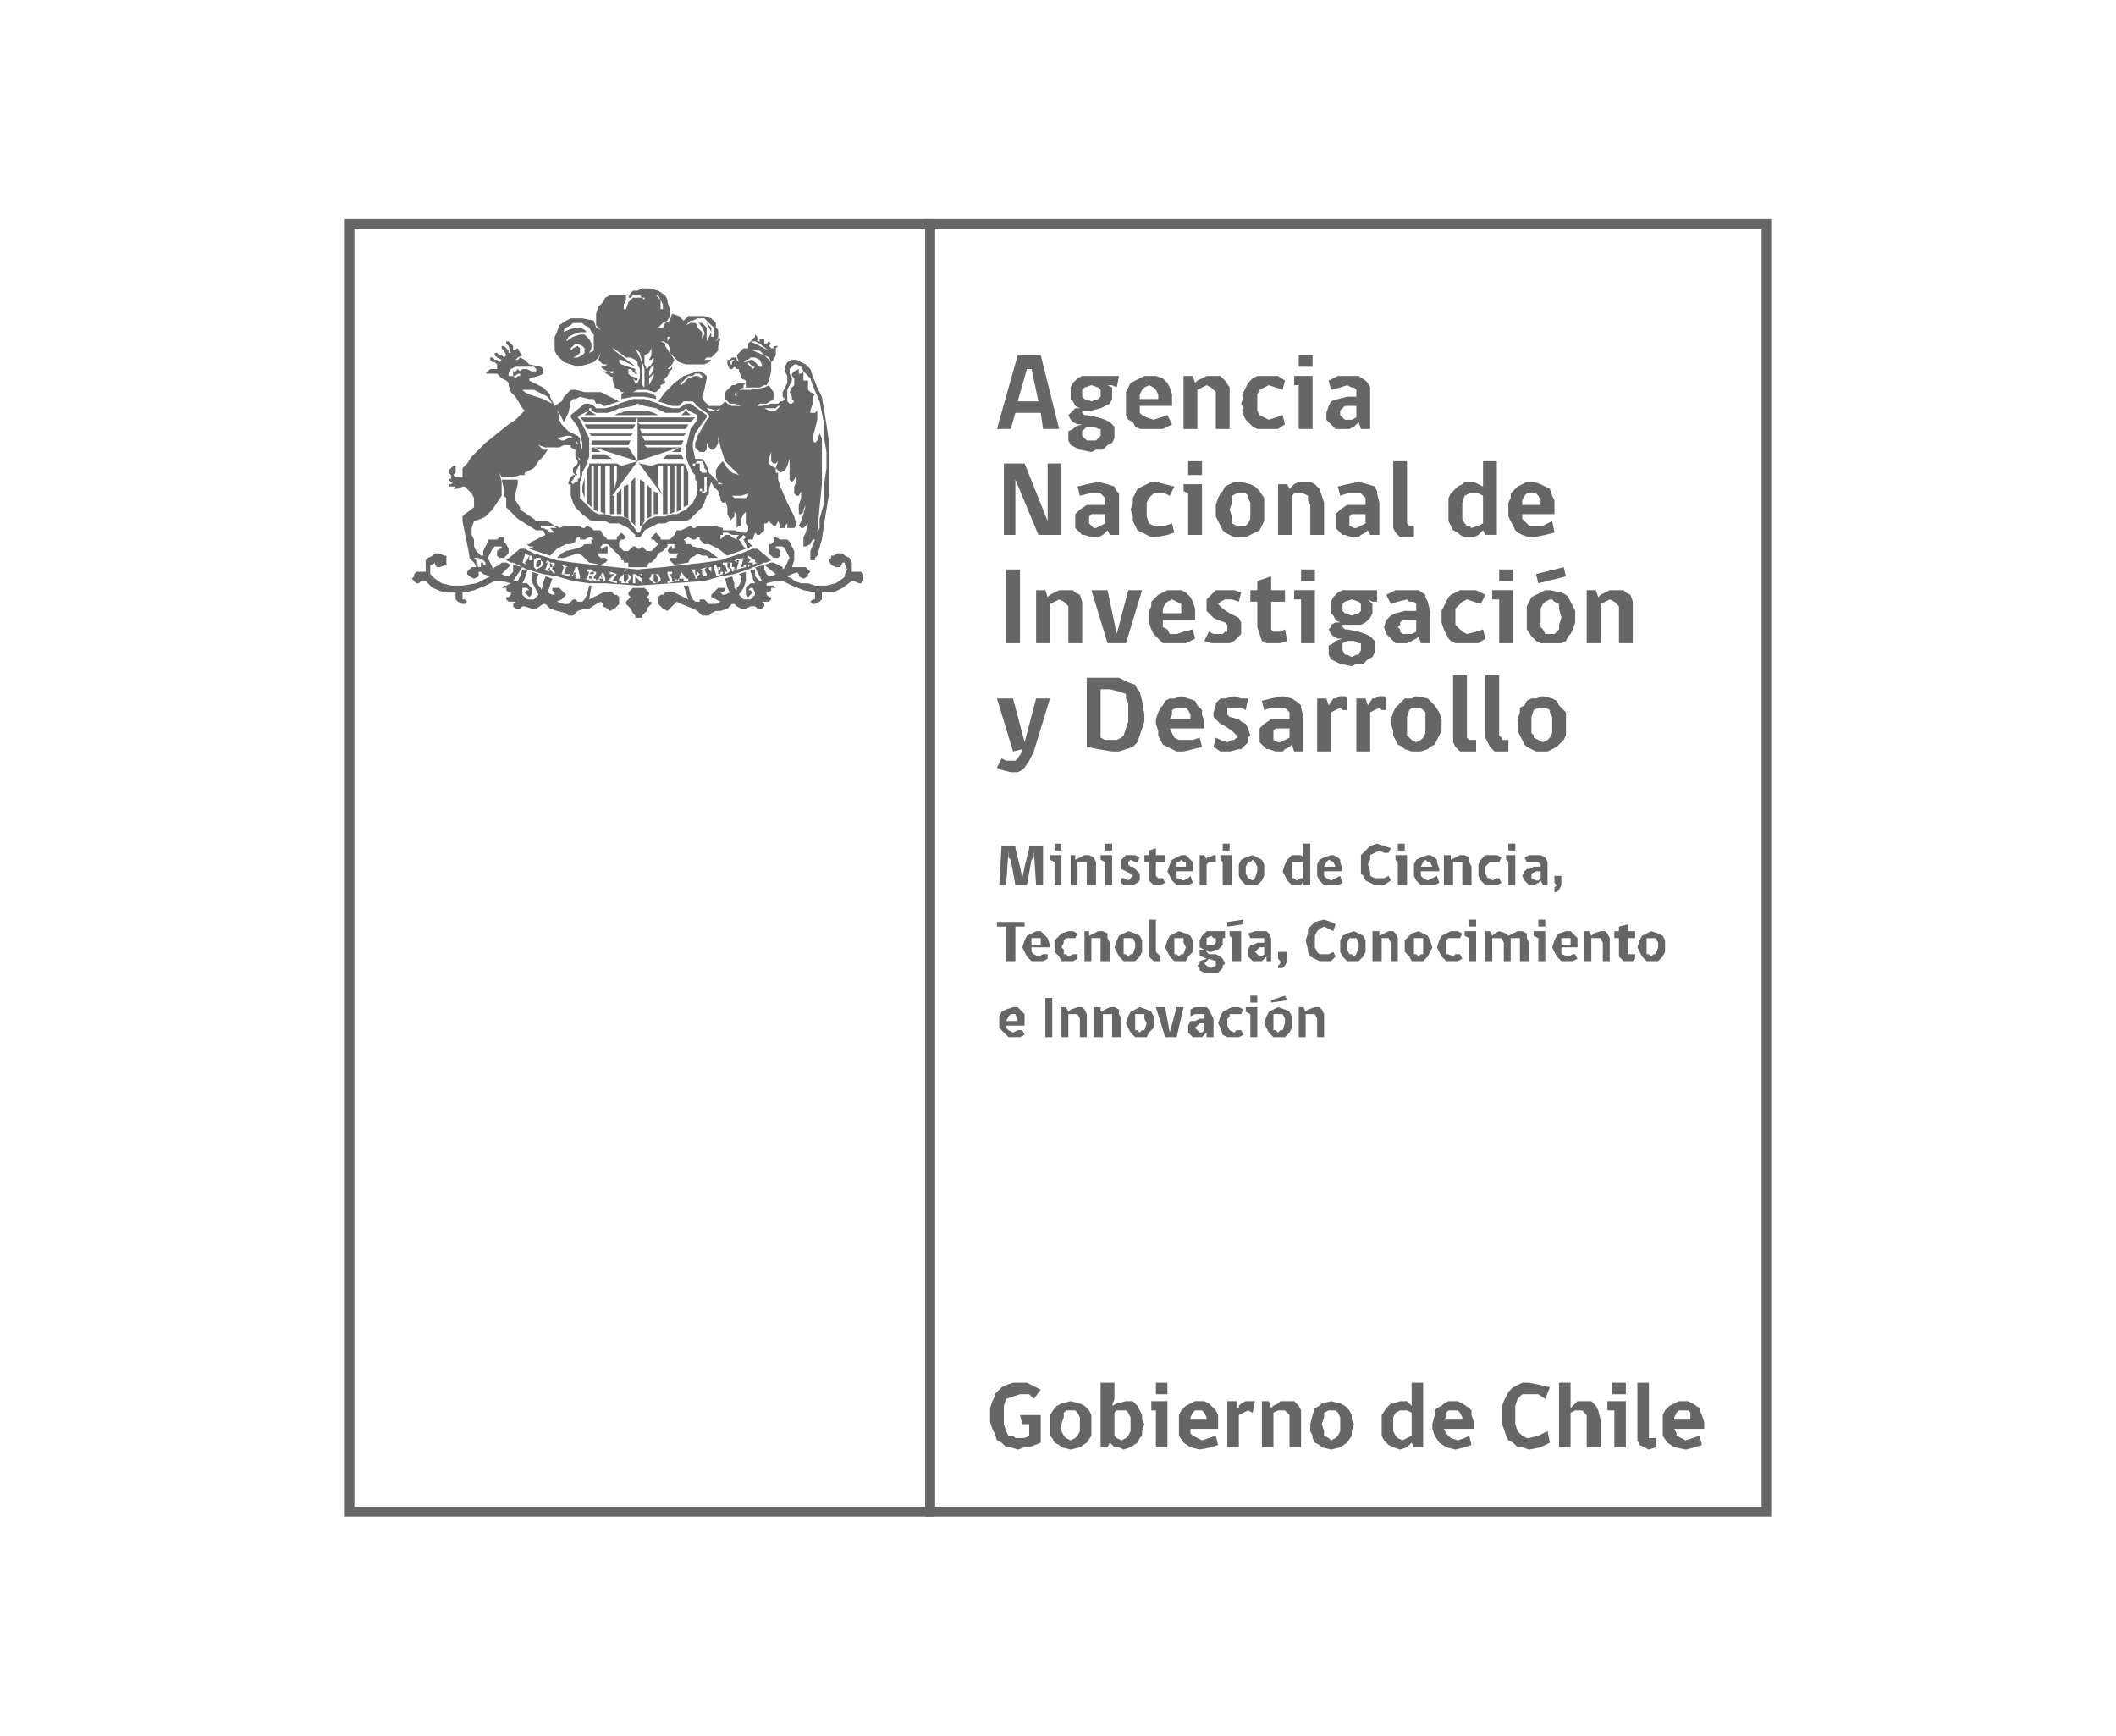 <svg xmlns="http://www.w3.org/2000/svg" id="Capa_1" viewBox="0 0 200.25 164.25"><defs><style> .st0 { fill: #666; } .st1 { fill: none; stroke: #666; stroke-miterlimit: 10; stroke-width: .908px; } </style></defs><rect class="st1" x="33.084" y="21.189" width="54.941" height="121.872"></rect><rect class="st1" x="88.025" y="21.189" width="79.141" height="121.872"></rect><polygon class="st0" points="59.246 54.327 59.029 54.327 59.029 54.764 59.029 54.981 59.246 55.199 59.246 54.981 59.464 54.764 59.464 54.327 59.246 54.327"></polygon><polygon class="st0" points="61.862 54.327 61.862 54.764 61.862 54.981 62.08 55.199 62.299 54.981 62.299 54.764 62.08 54.327 61.862 54.327"></polygon><polygon class="st0" points="81.702 54.328 81.484 54.11 81.049 54.11 80.612 54.11 80.612 53.674 80.612 53.238 80.395 52.802 79.958 52.584 79.741 52.366 79.304 52.366 78.869 52.584 78.65 52.584 78.65 52.802 78.432 53.02 78.65 53.456 79.086 53.674 79.523 53.674 79.741 53.238 79.958 53.238 79.958 53.456 80.176 53.892 79.958 54.328 79.958 54.546 79.741 54.764 79.086 55.2 78.215 55.418 77.124 55.418 76.471 55.2 75.817 55.2 75.161 54.982 74.944 54.764 74.507 54.546 74.944 54.328 75.598 54.11 75.38 54.11 75.598 54.328 75.598 54.546 76.033 54.764 76.471 54.546 76.471 54.328 76.689 54.11 76.471 53.892 76.252 53.674 76.033 53.674 75.598 53.674 74.944 53.674 75.161 53.02 75.161 52.584 75.161 52.148 74.944 51.712 74.726 51.276 74.507 51.058 74.289 51.058 73.854 51.058 73.418 50.84 73.2 50.84 73.2 51.058 73.2 51.276 72.981 51.494 72.763 51.494 72.763 51.93 72.763 52.366 72.981 52.584 73.2 52.802 73.635 52.802 73.854 52.584 73.854 52.366 73.854 52.148 73.635 51.93 73.418 51.93 73.418 51.712 73.635 51.712 74.072 51.712 74.289 51.93 74.507 52.366 74.726 52.802 74.507 53.238 74.289 53.674 74.072 53.892 74.072 53.674 73.2 53.238 72.981 53.238 72.327 53.456 73.418 54.328 72.981 54.546 72.763 54.546 72.546 54.328 72.327 53.892 72.327 53.456 71.455 53.674 72.11 54.982 71.891 54.982 71.455 54.546 71.455 53.892 71.019 53.892 71.019 54.11 71.238 54.546 71.238 54.764 71.455 55.2 71.238 55.2 71.019 55.2 70.801 55.418 70.584 55.636 70.584 55.854 70.584 56.072 70.584 56.29 70.801 56.508 71.019 56.29 71.238 56.072 71.019 55.854 70.801 55.854 71.019 55.636 71.238 55.636 71.455 56.072 71.455 56.29 71.019 56.726 70.584 56.726 70.365 56.726 70.148 56.508 69.929 56.29 70.365 55.636 70.584 54.982 70.584 54.546 70.584 54.11 69.929 54.328 70.148 54.546 70.148 54.982 69.929 55.418 69.712 55.636 69.712 55.854 69.494 55.636 69.494 55.418 69.494 55.2 69.275 54.546 68.622 54.764 68.839 55.636 69.058 56.072 68.622 56.29 68.403 56.29 68.186 56.072 68.403 56.072 68.622 55.854 68.622 55.636 68.403 55.636 68.186 55.636 67.968 55.636 67.532 56.072 67.313 56.29 67.313 56.508 67.749 56.726 68.186 56.944 67.749 57.162 67.532 57.162 67.096 57.162 66.877 56.944 66.66 56.726 66.223 56.726 66.223 56.944 66.006 56.944 65.787 56.944 65.57 56.726 65.351 56.29 65.133 55.418 64.697 55.418 65.133 56.726 64.697 56.508 64.261 56.29 63.825 56.072 63.389 56.072 62.952 56.072 62.735 56.29 62.516 56.29 62.299 56.508 62.299 56.944 62.299 57.162 62.516 57.38 62.735 57.598 63.17 57.816 63.389 57.598 63.606 57.38 63.825 57.162 64.044 56.944 64.48 57.162 65.57 57.598 66.006 57.816 66.223 58.034 66.442 58.252 66.66 58.252 67.096 58.252 67.313 58.034 67.749 57.816 68.186 57.816 68.839 57.598 69.275 57.162 69.494 57.162 69.712 57.38 70.148 57.598 70.365 57.598 70.584 57.598 71.019 57.38 71.238 57.38 71.455 57.38 71.674 57.598 71.891 57.598 72.11 57.598 72.327 57.38 72.327 57.162 72.11 56.944 72.327 56.944 72.546 56.944 72.763 56.944 72.981 56.726 72.981 56.508 72.763 56.508 72.546 56.29 72.546 56.072 72.763 56.072 72.981 55.854 72.981 55.636 73.2 55.636 73.418 55.636 73.2 55.418 72.763 55.418 72.546 55.418 72.546 55.2 73.418 54.982 74.072 54.982 74.507 55.2 74.944 55.418 76.033 55.854 77.124 56.072 77.124 56.508 77.124 56.726 76.906 56.726 76.689 56.944 76.906 57.162 77.124 57.162 77.56 56.944 77.778 56.726 77.778 56.072 78.432 56.072 78.869 56.072 79.741 55.636 80.612 54.982 80.83 54.982 81.267 55.2 81.484 55.2 81.702 54.982 81.702 54.764 81.702 54.546 81.702 54.328"></polygon><polygon class="st0" points="49.871 53.02 50.09 53.02 50.09 52.801 50.09 52.583 49.871 53.02"></polygon><polygon class="st0" points="59.029 46.044 59.029 48.877 59.464 49.096 59.464 45.825 59.029 46.044"></polygon><path class="st0" d="M71.456,51.93h-.218l-1.09.436-1.962.654-1.526.218-1.963.218-1.962.218-2.398.218-2.18-.218-1.962-.218-1.962-.218-1.527-.218-2.18-.654-.872-.436h-.436l-1.308,1.09.436.218h.218l1.308.654,1.526.436,1.308.218,1.527.436,1.526.218h1.526l3.052.218,3.27-.218,3.053-.218,1.526-.436,1.308-.218,1.308-.436,1.526-.654h.218l.436-.218-1.308-1.09h-.218ZM59.247,53.892h.218l-.436.218.218-.218ZM50.308,53.02h-.436l-.218.218.218.218-.436-.218.218-.654v-.218l.436.218h.218v.436ZM51.398,53.456l-.218.218-.436.218-.218-.218v-.654l.218-.218h.436v.218l.218.218v.218ZM52.27,53.892l.218.218v.218l-.218-.218-.218-.218v-.218l-.218.218.218.218-.654-.218h.218l.218-.654h-.218l.218-.218.218.218h.436v.218l-.218.218v.218ZM53.797,54.546l-.655-.218.218-.654-.218-.218.655.218h-.218l-.219.654h.655l-.218.218ZM54.887,54.764h-.436v-.436h-.218v.218h-.218l.218-.218.218-.654h.218l.218.872v.218ZM56.413,54.982h-.218l-.218-.218v-.218h-.218v.218h.218v.218l-.654-.218h.218l.218-.654h-.218v-.218h.436l.218.218h.218v.218l-.218.218v.218h.218v.218ZM57.503,54.982h-.436v-.218h-.436l.218.218h-.436l.218-.218.436-.654.218.654v.218h.218ZM58.375,54.328l-.436.654h.436v-.218.436l-.872-.218.654-.654h-.436v-.218l.654.218ZM59.465,54.982v.218h-.654v-.218h-.218v-.218l.218-.218.218-.218h.436l.218.218v.218l-.218.218ZM60.773,54.328v.872l-.654-.654v.654h-.218v-.872h.218l.654.436v-.218l-.218-.218h.218ZM62.517,54.982l-.436.218h-.218l-.218-.218-.218-.218.218-.218v-.218h.654l.218.436v.218ZM63.171,55.2v-.218h.218l-.218-.654v-.218h.436v.218h-.218l.218.436v.218h.218l.218-.218v.218l-.872.218ZM64.697,54.982v-.218h-.436v.218h.218-.436l.218-.218.218-.654.436.654h.218v.218h-.436ZM66.224,54.11v-.218h-.437v.436h.219v-.218l.218.218-.218.218v-.218h-.219l.219.218v.218h-.436.217v-.218l-.217-.436-.219-.218h.873v.218ZM67.314,53.892v.436l-.218.218h-.436l-.218-.218v-.436h-.218l.654-.218-.218.218.218.436v.218h.218l.218-.218v-.218l-.218-.218v-.218h.218v.218ZM67.75,54.546v-.218l-.218-.654v-.218h.654v.218-.218h-.436l.218.436v-.218h.218v.436-.218h-.218v.436h.218v-.218h.218v-.218.436l-.654.218ZM69.276,54.11v-.218l-.218-.218h-.218l.218.218v.218l-.436.218v-.218h.218l-.218-.654h-.218v-.218h.872v.436h.218v.218h.218l-.436.218ZM69.712,53.892l.218-.872h-.218v.218l-.218-.218.872-.218-.218.872h.218v-.218h.218v.218l-.872.218ZM71.238,53.456v-.218h-.436v.218h.218l-.218.218v-1.09l.654.436v.218h.218l-.436.218Z"></path><polygon class="st0" points="70.802 53.239 71.021 53.02 70.802 52.802 70.802 53.239"></polygon><path class="st0" d="M69.275,34.924l.218-.218.218.218h.218v.218l.218.436v.218l.436.218v.654h1.308l.436-.218h.218l.218-.436.218-.872v-.872l-.218-.218-.436-.436-1.09-.436h.654l.436.436.436.218.218.436.218-.218.218-.436v-.654l.218-.218h-.436v.218h-.218l-.218-.218.218-.218-.218-.218-.218.218h-.218v-.436h-.436v.218h-.218v-.436l-.218-.218v.218l-.436.436h.436l.436.218.872.654.218.218-.218-.218-.872-.436-.436-.218-.436-.218-.218.218v.436h-.436l-.218.218-.218.218-.218.218.218.654-.218-.218v-.218h-.436l-.218.218h-.218v.436l.218.436h.218ZM70.801,34.27l.218.218.218.218h.218l-.218.218-.218-.218-.218-.218v-.218ZM70.801,34.052l.218-.218h.436l.436.218.218.436v.218h-.218l-.218-.218-.218-.218-.218-.218h-.218l-.436.218h-.218l.218-.218h.218ZM69.493,34.052l-.218.218v.218h-.218v-.218l.218-.218h.218Z"></path><polygon class="st0" points="68.839 53.239 68.839 53.674 69.058 53.674 69.058 53.456 69.058 53.239 68.839 53.239"></polygon><polygon class="st0" points="61.209 56.508 61.427 56.29 61.427 56.072 61.209 55.854 60.991 55.636 60.337 55.636 59.901 55.636 59.683 55.854 59.465 56.072 59.465 56.29 59.683 56.508 59.465 56.726 59.247 56.944 59.247 57.162 59.683 57.598 59.901 58.034 60.119 58.252 60.119 58.47 60.337 58.47 60.773 58.47 60.773 58.252 60.991 58.034 61.209 57.816 61.209 57.598 61.645 57.162 61.645 56.944 61.427 56.944 61.427 56.726 61.209 56.508"></polygon><path class="st0" d="M53.36,34.27l.654.218.654.218.872-.218.654-.218.218-.218.218-.218.218-.436v-.436.436l-.218.654.218.218.218.218h.654-.218l-.436.218h-.218l.218.218.436.218h.654l-.218.218-.436-.218h-.436l.654.436.436.218h.436-.654l.218.872.436.219.218.218h.218l-.218.218v.436l1.09-.218h1.091l1.09.218v-.218l-.218-.218-.654-.218h-1.527.218l.436-.218h.873l.654.218h.218l.218-.218.218-.219v-.218l.436-.218v-.436.218h-.218l.436-.436.218-.436.218-.218v-.218l-.218.218h-.436.218l.218-.218.218-.218.218-.436-.436-.654-.436-.654v-.218l-.436-.218h-.218.436l.436.218v-.654h.218l-.218.436v.218l.218.436v.436l.436.436.436.436.654.218h1.744l.436-.218.218-.218h-.872.218l.218-.218h.436l.436-.436.218-.218v-.436l.218-.654-.218-.218v.218l-.218.218.218-.436v-.654l-.218-.218v-.436l-.436-.436-.654-.218h-1.526l-.436.436-.436-.436-.654-.218-.218.654-.436.218-.218.436h-.436l.436-.436.436-.218.218-.436v-.654l-.218-.654v-.218l-.218-.436-.654-.436-.872-.218h-.654l-.437.218h-.436l-.218.218-.218.436-.218.436.218-.436h.218l.218-.218h.655l.218.218h.218v.218l-.218-.218h-.873l-.436.436-.218.654h-.218v-.436l.218-.436v-.436h-1.526l-.436.218-.218.436-.436.436-.218.654v1.09l.436.436-.436-.218-.218-.654-1.09-.218h-1.09l-.436.218-.654.436-.218.654-.218.436v1.308l.218.436.436.436.218.218ZM66.659,30.128l.436.436.436.436v.872h-.218v-.872l-.218-.218-.218-.218.218.436.218.436-.218.436-.218.436v-1.308l-.436-.436h-.218l-.218-.218.436.654.218.436v.218l-.218.436v.218-.872l-.436-.436v-.218l-.218-.218h-.436l-.436.218.436-.436h.218l.436-.218h.654ZM61.427,36.45v-.654l.218-.218.218-.218v.218l-.218.436-.218.436ZM61.427,35.578v-.436l.218-.436h.218v.218l-.218.436-.218.218ZM62.735,28.82v.436h-.218v-.872l-.218-.218-.218-.218h-.218.436l.218.436.218.436ZM61.645,32.962v.654l-.218.436h.218l.218-.218v.218l-.218.436-.436.436-.218-.436v-.872l.436-.218.218-.436ZM60.991,34.924v1.744l-.218-.218v-1.962l-.218-.654-.655-1.308.218.436.437.436.218.872.218.654ZM57.502,32.308l.218.436.654.436.872.654h.436l.436.218.218.218v.218l.219.436v.872l-.219.436h-.218l-.218-.436.218.218h.218v-.218l-.654-.218-.218-.218v-.436h.218l.218.218.218.218h.218l-.218-.218v-.218l-.654-.218-.654-.218-.218-.218v-.218h.218l.436.218.872.436-.218-.218-.872-.654-.872-.654-.654-.872h-.218.218ZM54.232,33.834l.436-.218.218-.218v-.436l-.218-.218-.436.218-.218.218v-.218l.218-.218.218-.218h.218l.436.218.218.218v.436l-.218.218-.436.218h-.436ZM54.232,30.564h.872l.218.218.436.218.218.436.218.218v1.526l-.436.218.218-.436v-.436l-.218-.436-.436-.436h-.436l-.654.218-.654.436.218-.436.436-.218.654-.218h.654l-.218-.218-.436-.218h-.436l-.654.218-.436.218v-.218l.218-.218.436-.218.218-.218Z"></path><polygon class="st0" points="64.261 54.546 64.48 54.546 64.48 54.327 64.261 54.546"></polygon><polygon class="st0" points="58.375 46.698 58.375 48.658 58.81 48.658 58.81 46.26 58.375 46.698"></polygon><path class="st0" d="M55.976,48.005v-3.924h.218v4.142l.436.218v-4.36h.218v4.36l.436.218v-4.578h.436v4.578h.436v-1.744h-.218l2.398-3.27-.872-1.308h-3.27l4.142,1.308-1.526.436-.436-.218h-2.616v.218l-.218.436v3.052l.436.436ZM58.156,44.081h.218v1.308l-.218.872v-2.18Z"></path><polygon class="st0" points="63.172 42.992 62.735 43.427 64.698 43.427 64.479 42.992 63.172 42.992"></polygon><polygon class="st0" points="59.683 45.607 59.683 49.314 60.118 49.75 60.118 45.172 59.683 45.607"></polygon><polygon class="st0" points="56.848 54.546 57.066 54.765 56.848 54.327 56.848 54.546"></polygon><path class="st0" d="M60.337,43.645l2.398,3.27v1.744h.436v-4.578h.218v4.578l.436-.218v-4.36h.218v4.36l.436-.218v-4.142h.218v3.924l.436-.218v-3.052l-.218-.654-.218-.218h-2.398l-.654.218-1.09-.218-.218-.218,3.924-1.308h-3.052l-.218-.218h3.488l.218-.436h-3.706l-.218-.436h3.924l.218-.218h-4.142l-.218-.436h4.36l.218-.436h-4.578l-.218-.218h5.014l.436-.436h-5.45v4.142ZM62.299,44.081h.436v2.834l-.436-.872v-1.962Z"></path><polygon class="st0" points="55.977 41.683 55.977 42.12 59.464 42.12 59.683 41.683 55.977 41.683"></polygon><polygon class="st0" points="55.105 46.044 55.105 46.479 55.322 47.133 55.322 45.172 55.105 46.044"></polygon><path class="st0" d="M57.938,56.072h-.872l-.436.218-.436.218-.436.218.218-1.308h-.218l-.218.872-.218.436-.218.218h-.436l-.218-.218h-.218l-.218.218-.218.218h-.436l-.654-.218.436-.218.218-.218.218-.218-.218-.218-.436-.436h-.654v.218l.218.218v.218h-.218l-.436-.218.436-1.308-.654-.218-.219.654v.218l-.218.436v-.218l-.218-.218-.218-.436.218-.654-.654-.218v.872l.654,1.308-.436.436h-.654l-.218-.218-.218-.218v-.654h.436l.218.218h-.218l-.218.218.218.218.218.218.218-.218v-.654l-.218-.218-.218-.218h-.436l.218-.436.218-.654v-.218h-.436l-.218.654-.218.436h-.436l.872-1.308-.872-.218v.654l-.218.218-.218.218h-.218l-.436-.218.872-.872-.436-.218h-.436l-.218.218-.436.218-.218.218v-.218l-.218-.436-.218-.436.218-.436.218-.436.218-.218h.654v.218h-.218l-.218.218v.436l.218.218h.436l.218-.218.218-.218v-.436l-.218-.436-.218-.218v-.436h-.436l-.218.218h-.872v.218l-.218.436-.218.436v.436h-.218l-.218-.218-.218-.218-.218-.436v-.654l-.218-.436v-.654l.218-.654.654-.218.436-.218.436-.436.218-.218.436-.654.436-.655v-1.308l-.218-.872.218.436h1.09l.654-.218h.436v-.218l.872-.436.436-.654.436-.436.437-.654h-.437l-.218-.218-.218-.218.655.218h1.308l.436-.218h.654v.218l.436.218v.654l.218.436v.218l-.218.218-.218.218v.436l.218.218h-.218l-.218.218-.218.436v.218h.218v1.09l.218.655.218.436.218.218.436.436.872.654h1.308l.436.218h.872l.872.436.218.218.436.436v.218h.436l.218-.218.218-.436.436-.218.872-.436h.654l.436-.218h1.527l.436-.218.436-.436.436-.436.218-.218.218-.436.218-.655.218-.218v-.436l.218-.654.218.436.436.436.218.654v.219l.218.218h.218v-.218l.218.654v.654l.218.436v.218l.218-.218.218-.218v-.436l.218.218v1.308l.218-.218h.218v-.654l.218-.436.218-.218v1.09l.218.218v.436l-.218.218h-.436l-.654-.218h-1.09v-.218l-.872-.218h-1.526l-.218.218h-.218l-.218-.218-.436.218-.436.218h-.436l-.219.436-.218.218-.218.218h-.872v-.218l-.218-.218-.218-.218-.218.218-.218.218v.218h.218l.218.218.218.218-.218.218-.218.218-.218.218h-.436l-.218-.218-.218-.218-.218.218h-.218l-.218-.218h-.218l-.218.218-.218.218h-.436l-.218-.218-.218-.218v-.436l.218-.218h.218l.218-.218-.218-.218-.218-.218-.218.218-.218.218v.218h-.872l-.218-.218-.218-.218-.218-.436h-.654l-.218-.218-.436-.218-.218.218h-.218l-.218-.218h-1.308l-.654.218-.218-.218h-.218l-.654-.436h-1.091l-.218-.218-.654-.436-.654-.436v-.218l-.436-.654v-.655l.218-.872v-.436h-1.526l.218.872v.654l.218.218v.873l.218.218.218.218.218.218.436.436,1.744,1.09h.654l.219.436-1.309.654-.218.218h-.218l.218.218h.436l-.436.218,1.963.654.654-.654.872-.436h.436l.436-.218v-.218l.218-.218h.218v.218h.436l.436-.218h.218l.218.218h-.218v.436h-.654l-.218.218-.654.218-.872.218-.436.218-.436.436h.654l.654-.218.654-.218.436.218.218.218.436.436,1.09.218.436-.218.218-.218-.218-.218h-.436l-.218-.218v-.218h.872v-.654h-.436.218l-.218.218h-.218v-.218l.218-.218h.436l.218.218.436.436.218.218.436.436v.218h.218v.218h.436v.436h1.744l.218-.436h.218l.218-.218.218-.218.218-.436.436-.218.436-.436v-.218h.654v.436h-.218v-.218h-.218l-.218.436.218.218h.873l-.218.218v.218h-.655v.218l.218.218.218.218,1.309-.218.218-.436.436-.218.218-.218.436.218h.436l.218.218h.872l-.872-.654-.654-.218-.872-.218-.218-.218h-.436v-.218l-.218-.218.436-.218.436.218h.218l.218-.218h.218v.218l.218.218.218.218h.436l.872.436.872.654,1.744-.654-.218-.218-.436-.654.218-.218.218-.218.218.218-.218.218.436.872.218-.218h.218l-.436-.436v-.218h.436l.218-.654.218.218h.218l.218-.218.218-.218v-.654h.218l.218-.218.218.218.218.218h.218l.218-.436.218.436v.218h.436v-.218l.218-.218v.436h.654l.218-.218-.218-.872-.654-1.308-.654-1.527-.218-.654v-.654h-.218v-.436l-.436-.218-.218-.218v-.436l.218-.654v.872l.218.218h.218l.218-.218-.218.654.218.218.218.218.436-.218.218-.436.218-.654v1.962l.218.218.218-.218.218-.436v.654l-.218.436v.654l.218.218h.218l.219-.436v-.218.872l-.219.655v.872h.219l.217-.218v-.218l.219-.436-.219.872-.217.654-.219.436.219.218h.217l.219-.218.218-.218-.218.872-.219.436v.872h.219l.436-.218.218-.436h.218l-.436,1.09v.872h.436v-.218l.218-.218.436-1.526.218-1.526.436-2.617v-5.232l-.218-1.526-.218-1.308-.218-1.308-.436-.872-.436-1.09-.218-.654-.436-.437-.436-.218-.437-.218h-.436l-.436.218-.218.436v.437l.218.436v.654l-.436.872v.436l.218.218-.218.218h-.218l-.218.218h-.654l-.872.218h-.436l.218-.218h.654l.654-.436v-.654l-.436-.654-.436.218-1.308.218h-1.09l-.218.218v.436l-.218-.218.218-.218.218-.218.436-.218v-.218l.218-.218h-.654l-.436.218h-.218l-.436.436-.218.218v.654l.218.218.218.218h.436l.654.218h-.872l-.436-.218-.218-.218-.436.436h-1.09l-.436-.436-.218-.436.218-.654.218-1.09v-.218l-.218-.218-.436-.218h-.218l-.654.218-.654.218-.873.654-.872.872-.654.872.654.218.654.218h.655l.218-.218.218-.218h.872l.654.654.654.436.218.218v.218l-.218.218-.218.436-.654,1.09v.218l-.218.436v.436l.218.218.218.218h.436l.218-.218v-.654l.218.436.218.218h.218l.218-.218.218-.436v-1.526.872l.218,1.09.218.654.218.654.654.654.654.654-.654-.218-.436-.436-.436-.654-.218.218-.218.218-.218.436v.654l.218.436.436.218h-.436v-.218l-.218-.218-.654-.654-.218-.654-.218-.436-.218-.218h-.654l-.218-1.09v-.436l.218-.872.436-.654.654-.872v-.218l-1.526-1.09h-.436l-.654.436h-.655l-.872-.218-.436-.218-1.308-.436h-1.09l-.654.218-.654.218-.436.218-.872.218h-.872l-.218-.218-.436-.218h-.436l-1.308,1.09v.218l.654.872.218.654.218.872v.654l-.218-.654v-.436l-.218-.218-.436-.218-.436-.218-.436-.436-.218-.218-.218-.436v-.436l-.218-.436.218.218.218.436.218.436.218-.436.218-.436.218-1.09.218-.218h.218l.436-.218.872.218h.436l.218.436h.436l.218.218h.218l.654-.218.654-.218-.436-.218-.436-.218-.436-.218-.436-.218h-1.526l-.872-.218h-.436l-.218.218-.436.436-.218.436-.654.436-.436-.872v-.218l-.218-.218-.437-.436-.436-.218-.436-.218-.436-.218v-.218l.872-.218.436-.218v-.436l-.218-.219-1.09-.218-.218-.218-.218-.218-.436-.218-.218.218h-.218l.218-.218.436-.218-.218-.218-.218-.436-.436.218v-.436l-.436-.436h-.218v.218l.218.218.218.654h-.218v-.218l-.436-.436h-.218v.218l.218.218.218.436-.218.218-.218-.218h-.218l-.218-.218h-.218v.218l.218.218.436.218-.218.218-.218-.218h-.218l-.218-.218h-.218v.218l.218.218h.218l.218.218v.437h-.654l-.218.218-.218.218h1.09l.218.218.218.218.436.218.218.218v.218l.218.654.436.436.654,1.09.218.218-.872.872-.654.436-2.18,1.744-1.308,1.308-.436.654-.436.436v.872h-.654l-.218-.218.218-.218v-.654h-.218l-.218.218-.218.218v.218l.218.218v.436l-.218-.218v-.218.436l.218.218h.218l-.218.218h-.218v.218h.654l-.218.218h.436l.436-.218h.218l.218.218.436.436.218.436v.873l-.872.654-.218.218v.436l.218,1.09.218,1.09.218,1.09v.218l.218.218.218.218.218.436h-.436l-.218.218-.218.218v.218l.218.218.436.218.436-.218v-.436h.218l.218.218.654.218-.436.218-.872.436-1.308.218h-1.09l-.872-.218-.654-.436-.218-.218-.218-.218v-.872h.218l.218-.218v.218l.218.218h.218l.654-.218v-.872h-.218l-.436-.218h-.436l-.218.218-.436.218-.218.218v1.09h-.873l-.218.218v.218l-.218.218.218.218.218.218h.218l.218-.218h.437l.218.218.436.436,1.09.436h1.09v.654l.218.218.436.218h.218l.218-.218-.218-.218h-.218v-.654h.218l.872-.218,1.09-.436.872-.436h.654l.872.218-.436.218h-.218l-.218.218h.436v.218l.218.218h.218v.218l-.218.218h-.218v.218l.218.218h.654l-.218.218v.218l.218.218h.436l.218-.218h.218l.654.218h.436l.654-.436h.219l.436.436.654.218.872.218.218.218h.436l.218-.218.218-.218.654-.218h.436l.654-.436.436-.218.218.218v.218l.436.218.218.218.436-.218.218-.218.218-.218v-.654l-.218-.218h-.218l-.218-.218ZM52.706,49.968h-.654l.218.218.218.218h-.436l-.218-.218-.437-.218h-.218v-.218h1.091l.436.218ZM69.711,50.84v.218l-.436-.218-.218-.218h-.436l-.218.218-.218.218v-.436h.218v-.218h.436l.436.218h.654l-.218.218ZM74.507,36.887l.218-.436.218-.436v-.218l-.218-.436v-.436l.218-.219.218-.218h.218l.437.218.217.437.219.218.436.436.218.654.654,1.526.436,2.18v1.308l.218,1.308v1.526l-.218,1.526v1.745l-.436,1.526v.872l-.218.436.218-2.398.218-2.181v-4.36l-.218-.436-.218.654-.218.218-.218-.218v-.218l.218-.872.218-.872v-.872l-.218.218h-.436v-.218l.218-.654v-.654l.218-.218-.436-.218-.218-.218v-.872h-.437v-.872l-.217.218h-.219v-.436l-.436.218-.218.218v.218l.218.218v.654l-.218.218-.218.436.218.436v.218l.218.218-.218.218h-.218l-.218-.218v-1.09ZM73.417,38.631l.218-.218h.436-.218l-.436.436h-.654l-.436-.218h1.09ZM66.441,35.797l-.436-.218h-.218l-.654.218-.436.436-.218.218v-.218l.218-.218.436-.436h.436l.218-.218h.436l.218.218v.218ZM68.403,38.413l-.218.218-.218.218h-.872l-.218-.218h.218l.654.218.436-.218.218-.218ZM69.275,46.915h.872l.654-.218v.218l-.218.218h-1.09l-.436-.436-.436-.436.218.218.436.436ZM66.877,45.171v1.308l-.218.218h-.218v-.218h-.218v-.218h.218v.218h.218v-1.308h.218ZM65.787,43.863l.218-.218h.436l.218.436v.218l.218.218v.218h-.436l-.218-.218v-.654h-.436v.218h-.218v-.218h.218ZM55.104,44.735l.436-.872.218-.654v-1.744l-.436-.872-.436-.872-.218-.218.218-.218.872-.436v-.218h.218v.218l.436.218h1.09l.654-.218.436-.218h.218l1.09-.218.436-.218.654.218,1.09.218.436.218.436.218h1.309l.436-.218.218-.218.218.218.872.436v.436l-.654.872-.218.872-.218.872v.872l.218.654.436.872.218.218v.436l.218.218v1.09l-.218.436-.218.437-.218.218-.436.436-.872.436h-.437l-.654.218h-.872l-.654.218-.436.436-.218.218-.218.654h-.218l-.436-.654-.218-.218-.218-.436-.654-.218h-.872l-.654-.218h-.654l-.436-.218-.218-.218-.436-.436-.218-.218-.436-.437v-1.526l.218-.654v-.218ZM54.668,43.209l.218.218v1.744l-.218.218v.218h-.218l-.218.218-.218-.218.218-.218.218-.436h.218l-.218-.218.218-.436.218-.436v-.218l-.218-.436ZM54.668,42.119l-.218-.436-.218-.218h-.436l-.436.218h-.218l-.436-.218.872-.218h.436l.436.436.218.218v.218ZM48.127,35.579v-.218l.218-.436.436-.219h1.744l.218.219v.218h-.436l-.436-.218h-.436l-.218.218-.218-.218-.218.218h-.218v.436h-.436ZM48.563,35.579h.218l.218-.218h.218v.218h-.218l-.218.218-.218-.218ZM49.435,36.887h1.09l.872.436.437.218.436.654-.873-.436-.654-.218-.654-.218-.436-.218-.218-.218ZM45.729,53.456v-.218h-.218v.436h-.218l-.218-.218v-.436l-.218-.218h.436l.436.218.218.218v.218h-.218Z"></path><polygon class="st0" points="50.962 53.02 50.744 53.239 50.744 53.674 50.962 53.674 51.18 53.455 51.18 53.02 50.962 53.02"></polygon><polygon class="st0" points="55.977 54.111 55.758 54.328 55.977 54.328 56.194 54.328 56.194 54.111 55.977 54.111"></polygon><polygon class="st0" points="52.051 53.674 52.269 53.674 52.269 53.455 52.051 53.239 52.051 53.674"></polygon><polygon class="st0" points="54.233 54.327 54.45 54.327 54.45 54.11 54.233 54.327"></polygon><polygon class="st0" points="64.261 42.336 63.607 42.773 64.48 42.773 64.48 42.555 64.48 42.336 64.261 42.336"></polygon><polygon class="st0" points="55.977 42.992 55.977 43.427 57.938 43.427 57.284 42.992 55.977 42.992"></polygon><polygon class="st0" points="59.246 38.849 58.811 39.066 58.592 39.066 58.157 39.284 62.3 39.284 61.863 39.066 61.209 38.849 59.246 38.849"></polygon><polygon class="st0" points="64.479 39.284 65.351 39.284 64.914 38.849 64.479 39.284"></polygon><polygon class="st0" points="60.555 49.968 60.555 49.749 60.773 49.749 60.99 49.314 60.99 45.607 60.555 45.39 60.555 49.968"></polygon><polygon class="st0" points="61.209 49.096 61.644 48.878 61.644 46.261 61.209 45.826 61.209 49.096"></polygon><polygon class="st0" points="61.862 48.659 62.299 48.659 62.299 46.698 61.862 46.479 61.862 48.659"></polygon><polygon class="st0" points="55.977 42.336 55.977 42.773 56.848 42.773 56.194 42.336 55.977 42.336"></polygon><polygon class="st0" points="55.322 39.284 56.413 39.284 55.759 38.849 55.322 39.284"></polygon><polygon class="st0" points="55.759 41.029 55.978 41.248 59.683 41.248 59.902 41.029 55.759 41.029"></polygon><polygon class="st0" points="54.886 39.503 55.104 39.722 55.321 39.938 60.118 39.938 60.336 39.503 54.886 39.503"></polygon><polygon class="st0" points="55.322 40.157 55.54 40.594 59.902 40.594 60.118 40.157 55.322 40.157"></polygon><polygon class="st0" points="98.49 136.521 97.4 136.957 96.964 136.957 96.31 137.175 95.656 136.957 95.22 136.957 94.784 136.521 94.348 136.303 94.13 135.649 93.912 135.213 93.694 134.559 93.694 133.905 93.694 133.251 93.912 132.597 94.13 132.161 94.13 131.943 94.348 131.725 94.784 131.289 95.22 131.071 95.874 130.853 96.528 130.853 97.182 130.853 97.618 131.071 98.49 131.507 97.836 132.379 97.4 131.943 96.528 131.943 95.874 132.161 95.22 132.379 95.002 133.033 95.002 133.905 95.002 134.777 95.22 135.431 95.438 135.867 95.874 135.867 96.092 136.085 96.528 136.085 96.964 136.085 97.4 135.867 97.4 134.777 96.746 134.777 96.528 133.905 98.49 133.905 98.49 136.521"></polygon><path class="st0" d="M103.286,134.777v1.09l-.436.654-.654.436-.872.218-.872-.218-.218-.218-.436-.218-.218-.436-.218-.218v-1.962l.436-.654.218-.218.436-.218.872-.218.872.218.436.218.218.218.218.218.218.436v.872ZM102.196,134.777v-.654l-.218-.436-.218-.218h-.872l-.218.218v.436l-.218.654v.654l.218.436.218.218.436.218.436-.218.218-.218.218-.436v-.654Z"></path><path class="st0" d="M105.248,133.033l.436-.218.872-.218h.654l.218.218.218.218.218.436.218.436v.436l.218.436-.218.654v.436l-.218.218-.218.436-.654.436-.654.218-.436-.218h-.436l-.218-.218-.218-.218-.218.436h-.654v-6.104h1.308v1.526l-.218.654ZM105.466,135.867l.218.218.436.218.436-.218.218-.218.218-.436v-1.308l-.218-.436-.218-.218h-.872l-.218.218v2.18Z"></path><path class="st0" d="M109.391,136.957v-3.489h-.436v-.872h1.526v4.361h-1.09ZM109.391,130.852h1.09v1.09h-1.09v-1.09Z"></path><path class="st0" d="M112.661,135.212v.436l.218.218.436.218.436.218.654-.218.654-.218.218.872-.654.218-1.09.218-.872-.218-.654-.436-.436-.654v-1.962l.218-.436.218-.218.218-.218.436-.218.436-.218h.872l.436.218.436.436.218.218.218.436v1.308h-2.616ZM113.533,133.469h-.436l-.218.218-.218.436v.218h1.526v-.218l-.218-.436-.218-.218h-.218Z"></path><polygon class="st0" points="118.547 133.687 118.111 133.469 117.675 133.687 117.239 133.905 117.239 136.957 116.149 136.957 116.149 132.596 117.021 132.596 117.021 133.25 117.239 133.25 117.239 133.032 117.457 132.814 117.893 132.596 118.111 132.596 118.765 132.596 118.547 133.687"></polygon><polygon class="st0" points="122.036 136.957 122.036 134.341 122.036 133.905 121.818 133.687 121.6 133.469 121.164 133.469 120.946 133.469 120.51 133.687 120.51 136.957 119.42 136.957 119.42 132.597 120.074 132.597 120.292 133.251 120.51 133.033 120.946 132.815 121.164 132.597 121.6 132.597 122.472 132.597 122.69 132.815 122.908 133.033 123.126 133.469 123.126 134.341 123.126 136.957 122.036 136.957"></polygon><path class="st0" d="M128.14,134.777l-.218.654v.436l-.436.654-.654.436-.872.218-.872-.218-.218-.218-.436-.218-.218-.436v-.218l-.218-.436v-.654l.218-.872.218-.654.436-.218.218-.218.872-.218.872.218.436.218.218.218.218.218.218.436v.436l.218.436ZM126.832,134.777v-.654l-.218-.436-.218-.218h-.654l-.436.218v.436l-.218.654.218.654v.436l.436.218.218.218.436-.218.218-.218.218-.436v-.654Z"></path><path class="st0" d="M133.591,133.032v-2.18h1.09v6.104h-.872l-.218-.436-.436.436-.654.218-.654-.218-.436-.218-.218-.218-.218-.218-.218-.436v-1.962l.436-.654.436-.436h.218l.654-.218h.654l.218.218.218.218ZM133.591,133.687l-.436-.218h-.654l-.436.218-.218.436v1.308l.218.436.218.218.436.218.436-.218.436-.218v-2.18Z"></path><path class="st0" d="M136.643,135.212l.218.436.218.218.218.218.654.218.654-.218.436-.218.218.872-.654.218-.872.218-.872-.218-.654-.436-.436-.654-.218-.654v-.436l.218-.872v-.436l.218-.218.436-.218.218-.218.436-.218h.872l.436.218.654.436.218.218v.436l.218.654v.654h-2.834ZM137.515,133.469h-.436l-.218.218v.436l-.218.218h1.744v-.218l-.218-.436-.218-.218h-.436Z"></path><polygon class="st0" points="144.71 137.175 144.056 136.957 143.62 136.957 143.184 136.521 142.748 136.303 142.53 135.867 142.312 135.213 142.094 134.559 142.094 133.905 142.094 133.251 142.312 132.597 142.53 132.161 142.748 131.725 143.184 131.289 143.62 131.071 144.056 130.852 144.71 130.852 145.8 131.071 146.672 131.289 146.236 132.379 145.582 131.943 144.71 131.943 144.056 131.943 143.62 132.379 143.402 133.033 143.402 133.905 143.402 134.777 143.62 135.431 143.838 135.649 144.056 135.867 144.492 136.085 144.71 136.085 145.582 135.867 146.454 135.431 146.672 136.521 146.236 136.739 145.8 136.957 144.71 137.175"></polygon><polygon class="st0" points="147.544 136.957 147.544 130.853 148.634 130.853 148.634 132.597 148.634 133.251 149.07 132.815 149.288 132.597 149.724 132.597 150.596 132.597 150.814 132.815 151.032 133.033 151.25 133.469 151.468 134.341 151.468 136.957 150.16 136.957 150.16 134.341 150.16 134.123 150.16 133.905 149.942 133.687 149.724 133.469 149.506 133.469 149.07 133.469 148.634 133.687 148.634 136.957 147.544 136.957"></polygon><path class="st0" d="M152.776,136.957v-3.489h-.654v-.872h1.744v4.361h-1.09ZM152.558,130.852h1.308v1.09h-1.308v-1.09Z"></path><polygon class="st0" points="154.956 135.867 154.956 130.853 156.046 130.853 156.046 135.867 156.046 136.085 156.264 136.085 156.7 136.085 156.7 136.957 156.046 137.175 155.61 136.957 155.174 136.739 154.956 136.303 154.956 135.867"></polygon><path class="st0" d="M158.445,135.212l.218.436v.218l.436.218.436.218.654-.218.654-.218.218.872-.654.218-.872.218-1.09-.218-.654-.436-.436-.654v-1.962l.218-.436.218-.218.218-.218.436-.218.436-.218h.872l.436.218.654.436v.218l.218.436.218.654v.654h-2.834ZM159.317,133.469h-.436l-.218.218-.218.436v.218h1.526v-.654l-.218-.218h-.436Z"></path><polygon class="st0" points="96.746 71.115 96.31 71.769 96.092 71.987 95.656 71.987 95.22 71.987 94.784 71.769 94.348 72.641 94.784 72.859 95.656 73.077 96.31 73.077 96.746 72.859 96.964 72.641 97.4 71.987 97.836 71.115 99.362 66.101 98.054 66.101 96.964 70.243 95.874 66.101 94.348 66.101 95.874 71.115 96.746 70.897 96.746 71.115"></polygon><path class="st0" d="M108.3,67.627l-.218-1.308-.218-.872-.218-.218-.218-.436-.654-.218-.872-.436h-3.052v6.54l1.09.218,1.308.218h.654l.654-.218.654-.218.436-.436.218-.654.218-.654.218-.654v-.654ZM106.774,67.409v.872l-.218.654-.218.654-.218.218-.436.218h-1.09l-.436-.218v-4.578h.872l.872.218.654.218v.436l.218.436v.872Z"></path><path class="st0" d="M113.969,68.935v-.654l-.218-.654v-.436l-.436-.436-.218-.436-.654-.218-.654-.218-.654.218h-.436l-.436.218-.218.436-.218.218-.218.436-.218.654v.436l.218.654v.436l.218.436.218.436.436.218.436.218.436.218h.654l.872-.218.872-.218-.218-.872-.654.218h-1.308l-.436-.218-.218-.436-.218-.436h3.27ZM112.661,68.063h-1.962l.218-.436v-.436l.436-.218h.872l.218.218.218.436v.436Z"></path><polygon class="st0" points="116.803 66.973 117.457 66.973 117.893 67.191 118.111 66.101 117.457 66.101 116.803 65.883 115.931 66.101 115.495 66.101 115.277 66.319 115.059 66.537 115.059 66.755 114.841 67.409 114.841 67.845 115.277 68.281 115.495 68.499 115.931 68.717 116.585 69.153 116.803 69.371 117.021 69.589 117.021 69.807 116.803 70.025 116.585 70.025 116.149 70.243 115.495 70.025 115.059 69.807 114.841 70.679 115.495 71.115 116.367 71.115 117.239 70.897 117.457 70.897 117.675 70.679 118.111 70.243 118.111 69.807 118.329 69.589 118.111 68.935 117.893 68.499 117.457 68.281 117.239 68.063 116.367 67.845 116.149 67.627 116.149 67.409 116.149 67.191 116.149 66.973 116.803 66.973"></polygon><path class="st0" d="M123.344,71.115v-3.27l-.218-.872v-.218l-.218-.218-.654-.436-.872-.218-1.09.218-.872.218.218.872.654-.218h1.308l.218.218.218.218v.654h-1.744l-.654.436-.436.436v1.308l.218.218.218.218.218.218h.218l.654.218h.654l.218-.218.436-.218.218-.218.218.654h.872ZM122.036,69.807l-.436.218-.436.218h-.218l-.436-.218v-.872l.218-.218h1.308v.872Z"></path><polygon class="st0" points="127.486 66.101 127.268 65.883 126.832 65.883 126.396 66.101 126.178 66.101 125.742 66.755 125.524 66.101 124.652 66.101 124.652 71.115 125.96 71.115 125.96 67.409 126.396 67.191 126.832 66.973 127.05 67.191 127.486 67.191 127.486 66.101"></polygon><polygon class="st0" points="131.193 66.101 130.975 65.883 130.539 65.883 130.103 66.101 129.885 66.101 129.449 66.755 129.231 66.101 128.359 66.101 128.359 71.115 129.667 71.115 129.667 67.409 130.103 67.191 130.539 66.973 130.757 67.191 131.193 67.191 131.193 66.101"></polygon><path class="st0" d="M134.027,65.883l-.436.218h-.654l-.218.218-.436.436-.218.218-.218.436-.218.654v.436l.218.654v.436l.436.872.436.218.218.218.654.218h.872l.654-.218.218-.218.436-.218.218-.436.218-.436.218-.436v-1.09l-.218-.654-.436-.654-.436-.436-.218-.218-1.09-.218ZM134.027,70.243l-.436-.218-.218-.218-.218-.218v-1.744l.218-.654.218-.218h.872l.218.218.218.218v1.962l-.218.436-.218.218-.436.218Z"></path><polygon class="st0" points="138.823 71.115 139.477 71.115 139.695 71.115 139.695 70.025 139.259 70.025 139.041 70.025 138.823 69.807 138.823 69.589 138.823 63.92 137.515 63.92 137.515 69.807 137.515 70.243 137.733 70.679 138.169 71.115 138.823 71.115"></polygon><polygon class="st0" points="142.093 71.115 142.529 71.115 142.747 71.115 142.747 70.025 142.312 70.025 142.093 70.025 142.093 69.807 141.875 69.589 141.875 63.92 140.567 63.92 140.567 69.807 140.786 70.243 141.003 70.679 141.439 71.115 142.093 71.115"></polygon><path class="st0" d="M146.018,65.883l-.654.218h-.436l-.436.218-.218.436-.436.218v.436l-.218.654v1.09l.218.436.436.872.218.218.436.218.436.218h1.09l.436-.218.436-.218.218-.218.436-.436.218-.436v-2.18l-.654-.654-.218-.436-.436-.218-.872-.218ZM146.018,70.243l-.436-.218-.436-.218v-.218l-.218-.218v-1.526l.218-.654.436-.218h.654l.436.218v.218l.218.436v1.526l-.218.436-.218.218-.436.218Z"></path><rect class="st0" x="95.22" y="53.892" width="1.308" height="6.977"></rect><polygon class="st0" points="102.414 60.868 102.414 57.816 102.414 56.944 102.196 56.291 101.76 56.073 101.542 55.854 101.106 55.854 100.67 55.854 100.234 55.854 99.798 56.073 99.362 56.291 99.144 56.508 98.926 55.854 98.054 55.854 98.054 60.868 99.362 60.868 99.362 57.162 99.798 56.944 100.234 56.726 100.67 56.944 100.888 57.162 101.106 57.38 101.106 57.816 101.106 60.868 102.414 60.868"></polygon><polygon class="st0" points="108.083 55.854 106.775 55.854 105.685 59.996 104.813 55.854 103.287 55.854 104.813 60.868 106.557 60.868 108.083 55.854"></polygon><path class="st0" d="M113.097,58.688v-1.09l-.218-.654-.218-.436-.436-.436-.436-.218h-1.308l-.436.218-.436.218-.218.218-.436.436v.436l-.218.436v1.09l.218.654.218.436.218.218.436.436.218.218h2.18l.872-.436-.218-.872-.872.218-.654.218h-.654l-.218-.436-.436-.218v-.654h3.052ZM111.789,58.034h-1.744v-.436l.218-.436.218-.218.436-.218.436.218.436.218v.872Z"></path><polygon class="st0" points="115.931 56.726 116.585 56.726 117.239 56.944 117.457 56.072 116.803 55.854 115.931 55.854 115.059 55.854 114.841 56.072 114.623 56.29 114.405 56.508 114.187 56.726 114.187 57.162 114.187 57.816 114.405 58.034 114.841 58.47 115.277 58.688 115.931 58.906 116.149 59.124 116.149 59.56 116.149 59.778 115.931 59.778 115.713 59.996 115.495 59.996 114.841 59.996 114.405 59.778 113.969 60.65 114.623 60.868 115.495 60.868 116.367 60.868 116.803 60.65 117.021 60.432 117.457 59.996 117.457 59.778 117.457 59.342 117.457 58.906 117.239 58.47 116.803 58.252 116.367 58.034 115.713 57.598 115.495 57.38 115.277 57.162 115.495 56.944 115.931 56.726"></polygon><polygon class="st0" points="121.818 60.65 121.6 59.56 121.164 59.778 120.728 59.778 120.51 59.778 120.292 59.56 120.292 59.342 120.292 56.944 121.6 56.944 121.6 55.854 120.292 55.854 120.292 54.546 118.984 54.982 118.984 55.854 118.33 55.854 118.33 56.944 118.984 56.944 118.984 59.342 119.202 59.996 119.42 60.65 119.856 60.868 120.51 60.868 121.164 60.868 121.818 60.65"></polygon><path class="st0" d="M124.434,60.868v-5.014h-1.962v.872h.654v4.142h1.308ZM123.126,54.982h1.308v-1.09h-1.308v1.09Z"></path><path class="st0" d="M127.922,55.854h-.872l-.436.218-.436.436-.218.436v1.09l.218.218.218.436.436.218h-.436l-.436.218v.218l-.218.218.218.436.218.218.436.218h.436l-.654.218-.218.218-.436.218v.872l.218.436.436.218.436.218,1.09.218.436-.218h.654l.436-.436.436-.218.218-.436v-1.09l-.436-.436-.436-.218-.654-.218-1.09-.218h-.218l-.218-.218v-.218h1.744l.436-.218.436-.436.218-.436v-.872l-.436-.436.436.218h.436v-1.09h-2.398ZM128.794,61.304v.218l-.218.436h-.218l-.436.218-.436-.218h-.218l-.218-.436v-.654l.436-.218h.654l.436.218h.218v.436ZM127.922,58.252l-.654-.218-.218-.218v-.654l.218-.218.654-.218.654.218.218.218v.654l-.218.218-.654.218Z"></path><path class="st0" d="M135.335,60.868v-3.052l-.218-.872-.218-.436v-.218l-.654-.436h-2.18l-.872.436.436.872.654-.218.872-.218.218.218h.436l.218.218v.654h-1.09l-.872.218-.436.218-.436.436-.218.654.218.654.218.218.218.218.218.218.218.218h1.09l.436-.218.436-.218.218-.218.218.654h.872ZM134.027,59.778l-.436.218h-.872l-.218-.218v-.218l-.218-.218.218-.218v-.218l.218-.218h1.308v1.09Z"></path><polygon class="st0" points="140.349 59.56 139.695 59.778 138.823 59.996 138.387 59.778 138.169 59.56 137.733 59.124 137.733 58.47 137.733 57.598 138.169 57.162 138.387 56.944 138.823 56.726 139.477 56.944 140.131 57.162 140.567 56.29 139.695 55.854 138.823 55.854 138.169 55.854 137.733 56.072 137.297 56.29 137.079 56.508 136.861 56.944 136.643 57.38 136.425 57.816 136.425 58.47 136.425 58.906 136.643 59.56 136.861 59.996 137.079 60.432 137.297 60.65 137.733 60.868 138.169 60.868 138.823 60.868 139.913 60.868 140.567 60.432 140.349 59.56"></polygon><path class="st0" d="M143.184,60.868v-5.014h-1.963v.872h.654v4.142h1.309ZM141.875,54.982h1.308v-1.09h-1.308v1.09Z"></path><path class="st0" d="M146.672,55.854h-.436l-.436.218-.436.218-.436.218-.218.436-.218.436v2.18l.436.654.436.436.436.219h1.962l.436-.219.218-.436.218-.218.218-.436.218-.654v-1.09l-.218-.436-.436-.872-.218-.218-.436-.218-1.09-.218ZM146.672,59.996h-.436l-.218-.436-.218-.218v-1.744l.218-.436.218-.218.436-.218h.218l.218.218.436.218v.436l.218.872-.218.654v.436l-.436.436h-.436ZM148.198,54.546l-.218-.872-2.616.654.218.872,2.616-.654Z"></path><polygon class="st0" points="154.52 60.868 154.52 57.816 154.52 56.944 154.302 56.291 153.867 56.073 153.648 55.854 153.213 55.854 152.776 55.854 152.34 55.854 151.904 56.073 151.468 56.291 151.25 56.508 151.033 55.854 150.161 55.854 150.161 60.868 151.468 60.868 151.468 57.162 151.904 56.944 152.34 56.726 152.776 56.944 152.994 57.162 153.213 57.38 153.213 57.816 153.213 60.868 154.52 60.868"></polygon><polygon class="st0" points="100.452 50.622 100.452 43.863 99.144 43.863 99.144 49.313 96.964 43.863 95.002 43.863 95.002 50.622 96.092 50.622 96.092 45.39 98.272 50.622 100.452 50.622"></polygon><path class="st0" d="M105.902,50.622v-3.924l-.218-.218-.218-.436-.654-.218-.872-.218-1.09.218-.872.218.218.872.872-.218h1.09l.218.218.218.218v.654h-1.744l-.654.436-.436.436v1.308l.218.218.218.218.218.218h.218l.654.218h.654l.436-.218.218-.218.218-.218.218.436h.872ZM104.594,49.531l-.436.218-.436.218h-.218l-.218-.218-.218-.218v-.654l.218-.218h1.308v.872Z"></path><polygon class="st0" points="110.917 49.531 110.263 49.75 109.609 49.75 109.173 49.75 108.737 49.531 108.519 48.877 108.519 48.223 108.519 47.57 108.737 47.134 109.173 46.698 109.609 46.698 110.263 46.698 110.699 46.916 111.135 46.043 110.263 45.825 109.391 45.607 108.955 45.607 108.519 45.825 108.083 46.043 107.647 46.261 107.429 46.698 107.211 47.134 107.211 47.57 106.993 48.223 107.211 48.877 107.211 49.313 107.429 49.75 107.647 50.186 108.083 50.404 108.519 50.622 108.955 50.84 109.391 50.84 110.481 50.622 111.135 50.404 110.917 49.531"></polygon><path class="st0" d="M113.751,50.621v-4.796h-1.744v.654l.436.218v3.924h1.308ZM112.443,44.953h1.308v-1.308h-1.308v1.308Z"></path><path class="st0" d="M117.457,45.607h-.654l-.436.218-.436.218-.218.436-.218.218-.218.436-.218.654v1.09l.218.436.436.872.218.218.436.218.436.218h1.09l.436-.218.436-.218.436-.218.218-.436.218-.436v-2.18l-.436-.654-.436-.436-.436-.218-.872-.218ZM117.457,49.75h-.436l-.436-.218v-.654l-.218-.654.218-.654v-.654l.436-.218h.872l.218.218v.218l.218.436v1.526l-.218.436-.218.218h-.436Z"></path><polygon class="st0" points="125.306 50.622 125.306 47.57 125.088 46.916 124.87 46.261 124.652 46.044 124.434 45.826 123.998 45.608 123.562 45.608 122.908 45.608 122.472 45.826 122.254 46.044 122.036 46.261 121.818 45.826 120.946 45.826 120.946 50.622 122.254 50.622 122.254 46.916 122.472 46.698 123.126 46.698 123.344 46.698 123.78 46.916 123.78 47.352 123.998 47.788 123.998 50.622 125.306 50.622"></polygon><path class="st0" d="M130.538,50.622v-3.052l-.218-.872v-.218l-.218-.436-.654-.218-.872-.218-1.09.218-.872.218.218.872.654-.218h1.308l.218.218.218.218v.654h-1.744l-.654.436-.436.436v1.308l.218.218.218.218.218.218h.218l.654.218h.654l.218-.218.436-.218.218-.218.218.436h.872ZM129.23,49.531l-.436.218-.436.218h-.218l-.436-.218v-.872l.218-.218h1.308v.872Z"></path><polygon class="st0" points="133.155 50.84 133.591 50.84 133.809 50.84 133.809 49.75 133.591 49.75 133.373 49.75 133.155 49.531 133.155 49.314 133.155 43.645 131.847 43.645 131.847 49.314 131.847 49.968 132.065 50.404 132.501 50.84 133.155 50.84"></polygon><path class="st0" d="M139.259,45.607h-.654l-.218.218-.436.218-.218.218-.436.436-.218.436v2.18l.218.436.218.436.436.218.218.218.436.218h.872l.436-.218.218-.218.218-.218.218.436h1.09v-6.976h-1.308v2.398l-.436-.218-.436-.218h-.218ZM140.349,49.531l-.436.218-.654.218-.218-.218h-.218l-.218-.218-.218-.436v-1.526l.218-.654.436-.218h.872l.436.218v2.616Z"></path><path class="st0" d="M147.108,48.659v-1.308l-.218-.436-.218-.654-.436-.218-.436-.218-.654-.218h-.654l-.436.218-.436.218-.218.218-.436.436v.436l-.218.436v1.308l.218.436.218.436.218.436.218.218.436.218.654.218h.436l1.09-.218.872-.218-.218-1.09-.872.436h-1.308l-.218-.218-.436-.436v-.436h3.052ZM145.8,47.787h-1.744v-.436l.218-.436.218-.218h.872l.218.218.218.436v.436Z"></path><path class="st0" d="M96.092,39.066h2.398l.218,1.526h1.526l-1.744-6.976h-2.18l-1.962,6.976h1.308l.436-1.526ZM97.618,34.924l.654,3.052h-1.962l.872-3.052h.436Z"></path><path class="st0" d="M103.286,35.579h-.872l-.436.218-.436.436-.218.436v1.09l.218.218.218.436.436.218h-.436l-.218.218-.218.218-.218.218.218.436.218.218.436.218h.436l-.654.218-.218.218-.436.218v.872l.218.436.436.218.436.218,1.09.218.436-.218h.654l.436-.436.436-.218.218-.436v-1.09l-.436-.436-.436-.218-.654-.218-1.09-.218h-.218l-.218-.218v-.218h.872l.872-.218.436-.218.436-.218.218-.436v-1.09l-.436-.218h.436l.436.218.218-1.09h-2.616ZM104.158,41.029v.218l-.218.218-.218.218h-.872l-.218-.218-.218-.218v-.436l.218-.218.218-.218h.654l.436.218h.218v.436ZM103.286,37.977l-.654-.218-.218-.218v-.654l.218-.218.654-.218.654.218.218.218v.654l-.218.218-.654.218Z"></path><path class="st0" d="M110.917,38.413v-1.09l-.218-.654-.218-.436-.436-.436-.654-.218h-1.09l-.436.218-.436.218-.436.218-.218.436-.218.436v2.18l.218.436.436.218.218.436.436.218h2.18l.872-.436-.436-.872-.654.218-.654.218-.654-.218-.436-.218-.218-.218v-.654h3.052ZM109.609,37.759h-1.744v-.436l.218-.436.218-.218.436-.218.436.218.218.218.218.436v.436Z"></path><polygon class="st0" points="116.367 40.593 116.367 37.541 116.367 36.669 115.931 36.015 115.713 35.797 115.495 35.579 115.059 35.579 114.623 35.579 114.187 35.579 113.751 35.797 113.315 36.015 113.097 36.233 112.879 35.579 112.007 35.579 112.007 40.593 113.315 40.593 113.315 36.887 113.751 36.669 114.187 36.451 114.623 36.669 114.841 36.887 115.059 37.105 115.059 37.541 115.059 40.593 116.367 40.593"></polygon><polygon class="st0" points="121.382 39.285 120.728 39.503 120.074 39.721 119.638 39.503 119.202 39.285 118.984 38.849 118.984 38.195 118.984 37.323 119.202 36.887 119.638 36.669 120.074 36.451 120.728 36.669 121.382 36.887 121.6 36.015 120.946 35.579 119.856 35.579 119.42 35.579 118.984 35.579 118.548 35.797 118.112 36.233 117.894 36.669 117.676 37.105 117.676 37.541 117.458 38.195 117.676 38.631 117.676 39.285 117.894 39.721 118.112 39.939 118.548 40.375 118.984 40.593 119.42 40.593 119.856 40.593 120.946 40.593 121.6 40.157 121.382 39.285"></polygon><path class="st0" d="M124.216,40.593v-5.015h-1.744v.872h.436v4.143h1.308ZM122.908,34.706h1.308v-1.09h-1.308v1.09Z"></path><path class="st0" d="M129.666,40.593v-3.924l-.218-.436-.218-.218-.654-.436h-1.962l-.872.436.218.872.872-.218.654-.218.436.218h.218l.218.218v.654h-.872l-.872.218-.654.218-.218.436-.218.654v.654l.218.218.218.218.218.218.218.218h1.308l.436-.218.218-.218.218-.218.218.654h.872ZM128.358,39.503l-.436.218h-.654l-.218-.218-.218-.218v-.436l.218-.218.218-.218h1.09v1.09Z"></path><path class="st0" d="M96.964,97.059v-1.09l-.218-.218-.218-.218-.218-.218h-.436l-.654.218-.436.218-.218.436v1.09l.436.436.436.436h1.09l.436-.218-.218-.436h-.436l-.436.218-.436-.218-.218-.218v-.218h1.744ZM96.31,96.623h-1.09l.218-.436.218-.218h.436l.218.654Z"></path><rect class="st0" x="98.926" y="94.443" width=".654" height="3.706"></rect><polygon class="st0" points="102.85 98.15 102.85 96.406 102.85 95.97 102.632 95.534 102.414 95.316 101.978 95.316 101.324 95.534 101.106 95.752 100.888 95.316 100.452 95.316 100.452 98.15 101.106 98.15 101.106 95.97 101.324 95.97 101.76 95.97 101.978 95.97 102.196 96.406 102.196 98.15 102.85 98.15"></polygon><polygon class="st0" points="106.12 98.15 106.12 96.406 105.902 95.97 105.902 95.534 105.466 95.316 105.03 95.316 104.594 95.534 104.158 95.752 104.158 95.316 103.504 95.316 103.504 98.15 104.376 98.15 104.376 95.97 104.594 95.97 104.812 95.97 105.248 95.97 105.248 96.406 105.248 98.15 106.12 98.15"></polygon><path class="st0" d="M107.865,95.315l-.436.218-.436.218-.218.436-.218.654.218.436.218.436.436.436h1.09l.218-.436.436-.436v-1.09l-.218-.436-.436-.218-.654-.218ZM107.865,97.713l-.218-.218h-.218v-1.526h.872v.436l.218.436-.218.654h-.218l-.218.218Z"></path><polygon class="st0" points="112.007 95.315 111.353 95.315 110.699 97.713 110.263 95.315 109.391 95.315 110.263 98.149 111.353 98.149 112.007 95.315"></polygon><path class="st0" d="M114.841,98.149v-1.744l-.218-.436-.218-.436-.218-.218h-1.09l-.436.218v.654l.436-.218h.872v.436h-.436l-.436.218h-.436l-.218.436v.654l.218.218.218.218h.872l.436-.436v.436h.654ZM113.969,97.495l-.218.218h-.218l-.218-.218-.218-.218.218-.218.218-.218h.436v.654Z"></path><polygon class="st0" points="117.457 97.495 117.021 97.495 116.803 97.713 116.367 97.495 116.149 97.059 116.149 96.841 116.149 96.405 116.367 96.187 116.367 95.969 116.803 95.969 117.021 95.969 117.457 95.969 117.675 95.533 117.239 95.315 116.585 95.315 116.149 95.533 115.713 95.751 115.495 96.187 115.277 96.841 115.495 97.277 115.713 97.931 116.149 98.149 116.585 98.149 117.239 98.149 117.675 97.931 117.457 97.495"></polygon><path class="st0" d="M118.984,98.15v-2.835h-1.091v.436l.436.218v2.181h.655ZM118.329,94.879h.654v-.654h-.654v.654Z"></path><path class="st0" d="M120.946,95.315l-.436.218-.436.218-.218.436-.218.654.218.436.218.436.436.436h1.09l.436-.436.218-.436v-1.09l-.218-.436-.436-.218-.654-.218ZM120.946,97.713l-.218-.218h-.218v-1.526h.872l.218.436v.436l-.218.654h-.218l-.218.218ZM121.818,94.661l-.218-.436-1.308.436v.218l1.526-.218Z"></path><polygon class="st0" points="125.306 98.15 125.306 96.406 125.306 95.97 125.088 95.534 124.87 95.316 124.434 95.316 123.78 95.534 123.562 95.752 123.344 95.316 122.908 95.316 122.908 98.15 123.562 98.15 123.562 95.97 123.78 95.97 123.998 95.97 124.434 95.97 124.652 96.406 124.652 98.15 125.306 98.15"></polygon><polygon class="st0" points="96.964 87.685 96.964 87.249 94.348 87.249 94.348 87.685 95.22 87.685 95.22 90.955 96.092 90.955 96.092 87.685 96.964 87.685"></polygon><path class="st0" d="M99.362,89.647v-.218l-.218-.654-.218-.218-.218-.218-.218-.218h-.436l-.436.218-.436.218-.218.436-.218.654.218.436.218.436.436.436h1.09l.436-.218v-.436h-.436l-.436.218-.436-.218-.218-.218v-.436h1.744ZM98.49,89.429h-.872v-.654h.872v.654Z"></path><polygon class="st0" points="101.978 90.301 101.542 90.301 101.106 90.519 100.888 90.301 100.67 90.301 100.67 89.865 100.452 89.647 100.67 89.211 100.67 88.993 100.888 88.775 101.106 88.775 101.542 88.775 101.76 88.775 101.978 88.339 101.542 88.121 101.106 88.121 100.452 88.339 100.234 88.557 99.798 88.993 99.798 89.647 99.798 90.083 100.234 90.519 100.452 90.955 101.106 90.955 101.542 90.955 101.978 90.737 101.978 90.301"></polygon><polygon class="st0" points="105.03 90.955 105.03 89.211 104.812 88.775 104.812 88.339 104.376 88.121 103.94 88.121 103.504 88.339 103.068 88.557 103.068 88.121 102.632 88.121 102.632 90.955 103.286 90.955 103.286 88.775 103.504 88.775 103.722 88.775 104.158 88.775 104.158 89.211 104.158 90.955 105.03 90.955"></polygon><path class="st0" d="M106.774,88.121l-.436.218-.436.218-.218.436-.218.654.218.436.218.436.436.436h1.09l.436-.436.218-.436v-1.09l-.218-.436-.436-.218-.654-.218ZM106.774,90.519l-.218-.218h-.218v-1.526h.872l.218.436v.436l-.218.654h-.218l-.218.218Z"></path><polygon class="st0" points="109.391 90.955 109.827 90.955 109.827 90.519 109.609 90.301 109.391 90.083 109.391 87.031 108.737 87.031 108.737 90.301 108.737 90.519 108.955 90.737 109.173 90.955 109.391 90.955"></polygon><path class="st0" d="M111.571,88.121l-.436.218-.436.218-.218.436-.218.654.218.436.218.436.436.436h1.09l.218-.436.436-.436v-1.09l-.218-.436-.436-.218-.654-.218ZM111.571,90.519l-.218-.218h-.218v-1.526h.872v.436l.218.436-.218.654h-.218l-.218.218Z"></path><path class="st0" d="M114.623,88.121h-.436l-.436.436-.218.436v.654l.436.218h-.436v.654h.218l.436.218-.654.218v.218l-.218.218.218.218v.218l.436.218h1.308l.218-.218.218-.218v-.218l.218-.218-.218-.436-.218-.218-.436-.218h-.654l-.218-.218v-.218l.218.218h.218l.436-.218h.218l.218-.218.218-.218v-.654l-.218-.218.218.218h.218v-.654h-1.308ZM115.059,91.173v.218l-.436.218-.436-.218-.218-.218.218-.218.218-.218.654.218v.218ZM114.623,89.429h-.436v-.654l.436-.218.218.218h.218v.436l-.218.218h-.218Z"></path><path class="st0" d="M117.675,87.467v-.436l-1.526.218v.436l1.526-.218ZM117.457,90.955v-2.834h-1.09v.436l.218.218v2.18h.872Z"></path><path class="st0" d="M120.292,90.955v-2.18l-.218-.436-.218-.218h-1.09l-.654.218.218.436h1.308v.436h-.654l-.436.218h-.218l-.218.436v.654l.218.218.218.218h.872l.436-.436v.436h.436ZM119.638,90.301l-.218.218h-.218l-.218-.218-.218-.218.218-.218.218-.218h.436v.654Z"></path><polygon class="st0" points="120.946 90.082 120.946 90.738 121.165 90.954 121.165 91.173 120.946 91.391 120.946 91.608 121.383 91.608 121.6 91.391 121.818 90.954 121.818 90.082 120.946 90.082"></polygon><polygon class="st0" points="126.396 90.519 126.178 90.083 125.742 90.301 125.306 90.301 124.87 90.301 124.652 90.083 124.434 89.647 124.434 88.993 124.434 88.557 124.652 88.121 124.87 87.903 125.306 87.685 125.742 87.903 126.178 88.121 126.396 87.467 125.96 87.249 125.306 87.031 124.434 87.249 123.998 87.685 123.78 87.903 123.78 88.339 123.562 88.993 123.78 89.865 123.78 90.083 123.998 90.519 124.434 90.737 124.87 90.955 125.306 90.955 125.96 90.955 126.396 90.519"></polygon><path class="st0" d="M128.14,88.121l-.654.218-.436.218-.218.436v1.09l.218.436.436.436h1.09l.436-.436.218-.436v-1.09l-.218-.436-.436-.218-.436-.218ZM128.14,90.519l-.218-.218h-.218l-.218-.436v-.654l.218-.436h.654l.218.436v.436l-.218.654-.218.218Z"></path><polygon class="st0" points="132.283 90.955 132.283 89.211 132.283 88.775 132.065 88.339 131.847 88.121 131.411 88.121 130.975 88.339 130.539 88.557 130.539 88.121 129.885 88.121 129.885 90.955 130.757 90.955 130.757 88.775 130.975 88.775 131.193 88.775 131.411 88.775 131.629 89.211 131.629 90.955 132.283 90.955"></polygon><path class="st0" d="M134.245,88.121l-.654.218-.218.218-.436.436v1.09l.436.436.218.436h1.09l.436-.436.218-.436.218-.436-.218-.654-.218-.436-.436-.218-.436-.218ZM134.245,90.519l-.218-.218h-.218v-1.526h.872v1.526h-.218l-.218.218Z"></path><polygon class="st0" points="138.169 90.301 137.733 90.301 137.515 90.519 137.079 90.301 136.861 90.301 136.861 89.865 136.861 89.647 136.861 89.211 136.861 88.993 137.079 88.775 137.515 88.775 137.733 88.775 138.169 88.775 138.387 88.339 137.951 88.121 137.297 88.121 136.861 88.339 136.425 88.557 136.207 88.993 135.989 89.647 136.207 90.083 136.425 90.519 136.861 90.955 137.297 90.955 137.951 90.955 138.387 90.737 138.169 90.301"></polygon><path class="st0" d="M139.695,90.955v-2.834h-1.09v.436l.436.218v2.18h.654ZM139.041,87.684h.654v-.654h-.654v.654Z"></path><polygon class="st0" points="142.966 88.775 143.184 88.775 143.402 88.775 143.838 88.775 143.838 88.993 143.838 89.211 143.838 90.955 144.71 90.955 144.71 89.211 144.492 88.775 144.492 88.339 144.056 88.121 143.62 88.121 143.184 88.339 142.748 88.557 142.53 88.339 141.876 88.121 141.44 88.339 141.222 88.557 141.004 88.121 140.568 88.121 140.568 90.955 141.222 90.955 141.222 88.775 141.44 88.775 141.658 88.775 142.094 88.775 142.312 89.211 142.312 90.955 142.966 90.955 142.966 89.211 142.966 88.993 142.966 88.775"></polygon><path class="st0" d="M146.236,90.955v-2.834h-1.09v.436l.436.218v2.18h.654ZM145.582,87.684h.654v-.654h-.654v.654Z"></path><path class="st0" d="M149.288,89.647v-.872l-.218-.218-.218-.218-.218-.218h-.436l-.654.218-.218.218-.218.436-.218.654.218.436.218.436.436.436h1.09l.436-.218-.218-.436h-.218l-.436.218-.654-.218v-.654h1.526ZM148.634,89.429h-.872v-.654h.872v.654Z"></path><polygon class="st0" points="152.34 90.955 152.34 89.211 152.34 88.775 152.122 88.339 151.904 88.121 151.468 88.121 150.814 88.339 150.596 88.557 150.378 88.121 149.942 88.121 149.942 90.955 150.596 90.955 150.596 88.775 150.814 88.775 151.032 88.775 151.468 88.775 151.686 89.211 151.686 90.955 152.34 90.955"></polygon><polygon class="st0" points="154.739 90.737 154.739 90.301 154.52 90.301 154.303 90.301 154.085 90.301 154.085 90.083 154.085 88.775 154.739 88.775 154.739 88.121 154.085 88.121 154.085 87.467 153.213 87.685 153.213 88.121 152.777 88.121 152.777 88.775 153.213 88.775 153.213 90.083 153.213 90.519 153.431 90.737 153.648 90.955 154.085 90.955 154.52 90.955 154.739 90.737"></polygon><path class="st0" d="M156.265,88.121l-.436.218-.436.218-.218.436-.218.654.218.436.218.436.436.436h1.09l.436-.436.218-.436v-1.09l-.218-.436-.436-.218-.654-.218ZM156.265,90.519l-.218-.218h-.218v-1.526h.872l.218.436v.436l-.218.654h-.218l-.218.218Z"></path><polygon class="st0" points="98.708 83.76 98.708 80.054 97.4 80.054 97.4 80.272 97.182 81.144 96.964 82.016 96.746 83.106 96.528 82.016 96.31 81.144 96.092 80.272 96.092 80.054 94.784 80.054 94.566 83.76 95.22 83.76 95.438 80.49 95.438 81.144 95.656 81.362 96.092 83.76 97.182 83.76 97.618 81.362 97.836 81.144 97.836 80.49 98.054 83.76 98.708 83.76"></polygon><path class="st0" d="M100.452,83.76v-2.834h-1.09v.436l.436.218v2.18h.654ZM99.798,80.49h.654v-.654h-.654v.654Z"></path><polygon class="st0" points="103.722 83.76 103.722 82.016 103.722 81.58 103.504 81.144 103.068 80.926 102.632 80.926 102.196 81.144 101.76 81.362 101.76 80.926 101.324 80.926 101.324 83.76 101.978 83.76 101.978 81.58 102.196 81.58 102.414 81.58 102.85 81.58 102.85 82.016 102.85 83.76 103.722 83.76"></polygon><path class="st0" d="M105.248,83.76v-2.834h-1.09v.436l.436.218v2.18h.654ZM104.594,80.49h.654v-.654h-.654v.654Z"></path><polygon class="st0" points="106.993 81.362 107.429 81.58 107.647 81.58 107.865 81.144 107.429 80.926 106.993 80.926 106.557 80.926 106.339 81.144 106.121 81.362 106.121 81.798 106.121 82.016 106.121 82.234 106.557 82.452 106.993 82.67 107.211 82.888 106.993 83.106 106.775 83.324 106.339 83.106 106.121 83.106 106.121 83.542 106.339 83.76 106.775 83.76 107.211 83.76 107.647 83.542 107.865 83.324 107.865 82.888 107.865 82.67 107.647 82.452 107.211 82.016 106.993 82.016 106.775 81.798 106.775 81.58 106.993 81.362"></polygon><polygon class="st0" points="110.263 83.542 110.045 83.106 109.827 83.106 109.609 83.106 109.391 82.888 109.391 81.58 110.263 81.58 110.263 80.926 109.391 80.926 109.391 80.272 108.737 80.49 108.737 80.926 108.301 80.926 108.301 81.58 108.737 81.58 108.737 82.888 108.737 83.324 108.955 83.542 109.173 83.76 109.609 83.76 109.827 83.76 110.263 83.542"></polygon><path class="st0" d="M112.879,82.452v-.872l-.218-.218-.218-.218-.218-.218h-.436l-.436.218-.436.218-.218.436-.218.654.218.436.218.436.436.436h1.09l.436-.218-.218-.654-.218.218-.436.218-.654-.218v-.654h1.526ZM112.225,82.016h-.872v-.436h.218l.218-.218.218.218h.218v.436Z"></path><polygon class="st0" points="115.059 80.926 114.841 80.926 114.405 81.144 114.187 81.144 114.187 81.362 113.969 80.926 113.533 80.926 113.533 83.76 114.187 83.76 114.187 81.798 114.405 81.58 114.841 81.58 115.059 81.58 115.059 80.926"></polygon><path class="st0" d="M116.585,83.76v-2.834h-1.09v.436l.218.218v2.18h.872ZM115.713,80.49h.654v-.654h-.654v.654Z"></path><path class="st0" d="M118.547,80.926l-.654.218-.436.218-.218.436v1.09l.218.436.436.436h1.09l.436-.436.218-.436v-1.09l-.218-.436-.436-.218-.436-.218ZM118.547,83.324l-.436-.218-.218-.436v-.654l.218-.436h.218l.218-.218.218.218.218.436v.436l-.218.654-.218.218Z"></path><path class="st0" d="M122.69,80.926h-.436l-.436.436-.218.436-.218.654.218.436.218.436.436.436h.872l.218-.436v.436h.654v-3.924h-.654v1.308l-.218-.218h-.436ZM123.344,83.106h-.218l-.436.218-.218-.218h-.218v-1.526h1.09v1.526Z"></path><path class="st0" d="M127.05,82.452v-.218l-.218-.654v-.218l-.218-.218-.436-.218h-.218l-.654.218-.436.218-.218.436v1.09l.218.436.436.436h1.308l.436-.218-.218-.654-.436.218-.436.218-.436-.218-.218-.218v-.436h1.744ZM126.396,82.016h-1.09l.218-.436.218-.218.436.218.218.436Z"></path><polygon class="st0" points="131.629 83.324 131.411 82.888 130.975 83.106 130.539 83.106 130.103 83.106 129.667 82.888 129.667 82.452 129.449 81.798 129.667 81.362 129.667 80.926 130.103 80.708 130.539 80.49 130.975 80.708 131.411 80.708 131.629 80.272 130.975 80.054 130.321 79.836 129.667 80.054 129.231 80.49 129.013 80.708 128.795 80.926 128.795 81.798 128.795 82.67 129.013 82.888 129.231 83.324 129.667 83.542 130.103 83.76 130.321 83.76 130.975 83.76 131.629 83.324"></polygon><path class="st0" d="M133.155,83.76v-2.834h-1.09v.436l.218.218v2.18h.872ZM132.283,80.49h.654v-.654h-.654v.654Z"></path><path class="st0" d="M136.207,82.452v-.218l-.218-.654v-.218l-.218-.218-.436-.218h-.218l-.654.218-.436.218-.218.436v1.09l.218.436.436.436h1.308l.436-.218-.218-.654-.436.218-.436.218-.436-.218-.218-.218v-.436h1.744ZM135.553,82.016h-1.09l.218-.436.218-.218.218.218h.218l.218.436Z"></path><polygon class="st0" points="139.259 83.76 139.259 82.016 139.041 81.58 139.041 81.144 138.605 80.926 138.169 80.926 137.733 81.144 137.297 81.362 137.297 80.926 136.643 80.926 136.643 83.76 137.515 83.76 137.515 81.58 137.733 81.58 137.951 81.58 138.387 81.58 138.387 82.016 138.387 83.76 139.259 83.76"></polygon><polygon class="st0" points="141.875 83.106 141.657 83.106 141.221 83.324 141.003 83.106 140.785 83.106 140.567 82.67 140.567 82.452 140.567 82.016 140.785 81.798 141.003 81.58 141.221 81.58 141.439 81.58 141.875 81.58 142.093 81.144 141.657 80.926 141.003 80.926 140.567 80.926 140.131 81.362 139.913 81.798 139.913 82.452 139.913 82.888 140.131 83.324 140.567 83.76 141.003 83.76 141.657 83.76 142.093 83.542 141.875 83.106"></polygon><path class="st0" d="M142.53,80.926v.435l.218.219v2.18h.654v-2.834h-.872ZM142.748,80.489h.654v-.654h-.654v.654Z"></path><path class="st0" d="M146.454,83.76v-2.18l-.218-.436-.436-.218h-1.09l-.436.218.218.436h1.09l.218.218v.218h-.654l-.436.218h-.218l-.218.218-.218.436.218.436.218.218.218.218h.436l.436-.218.218-.218.218.436h.436ZM145.8,83.106l-.218.218h-.218l-.436-.218v-.436l.436-.218h.436v.654Z"></path><polygon class="st0" points="147.107 82.888 147.107 83.543 147.326 83.76 147.107 83.979 147.107 84.197 147.107 84.416 147.326 84.416 147.544 84.197 147.761 83.76 147.761 82.888 147.107 82.888"></polygon></svg>